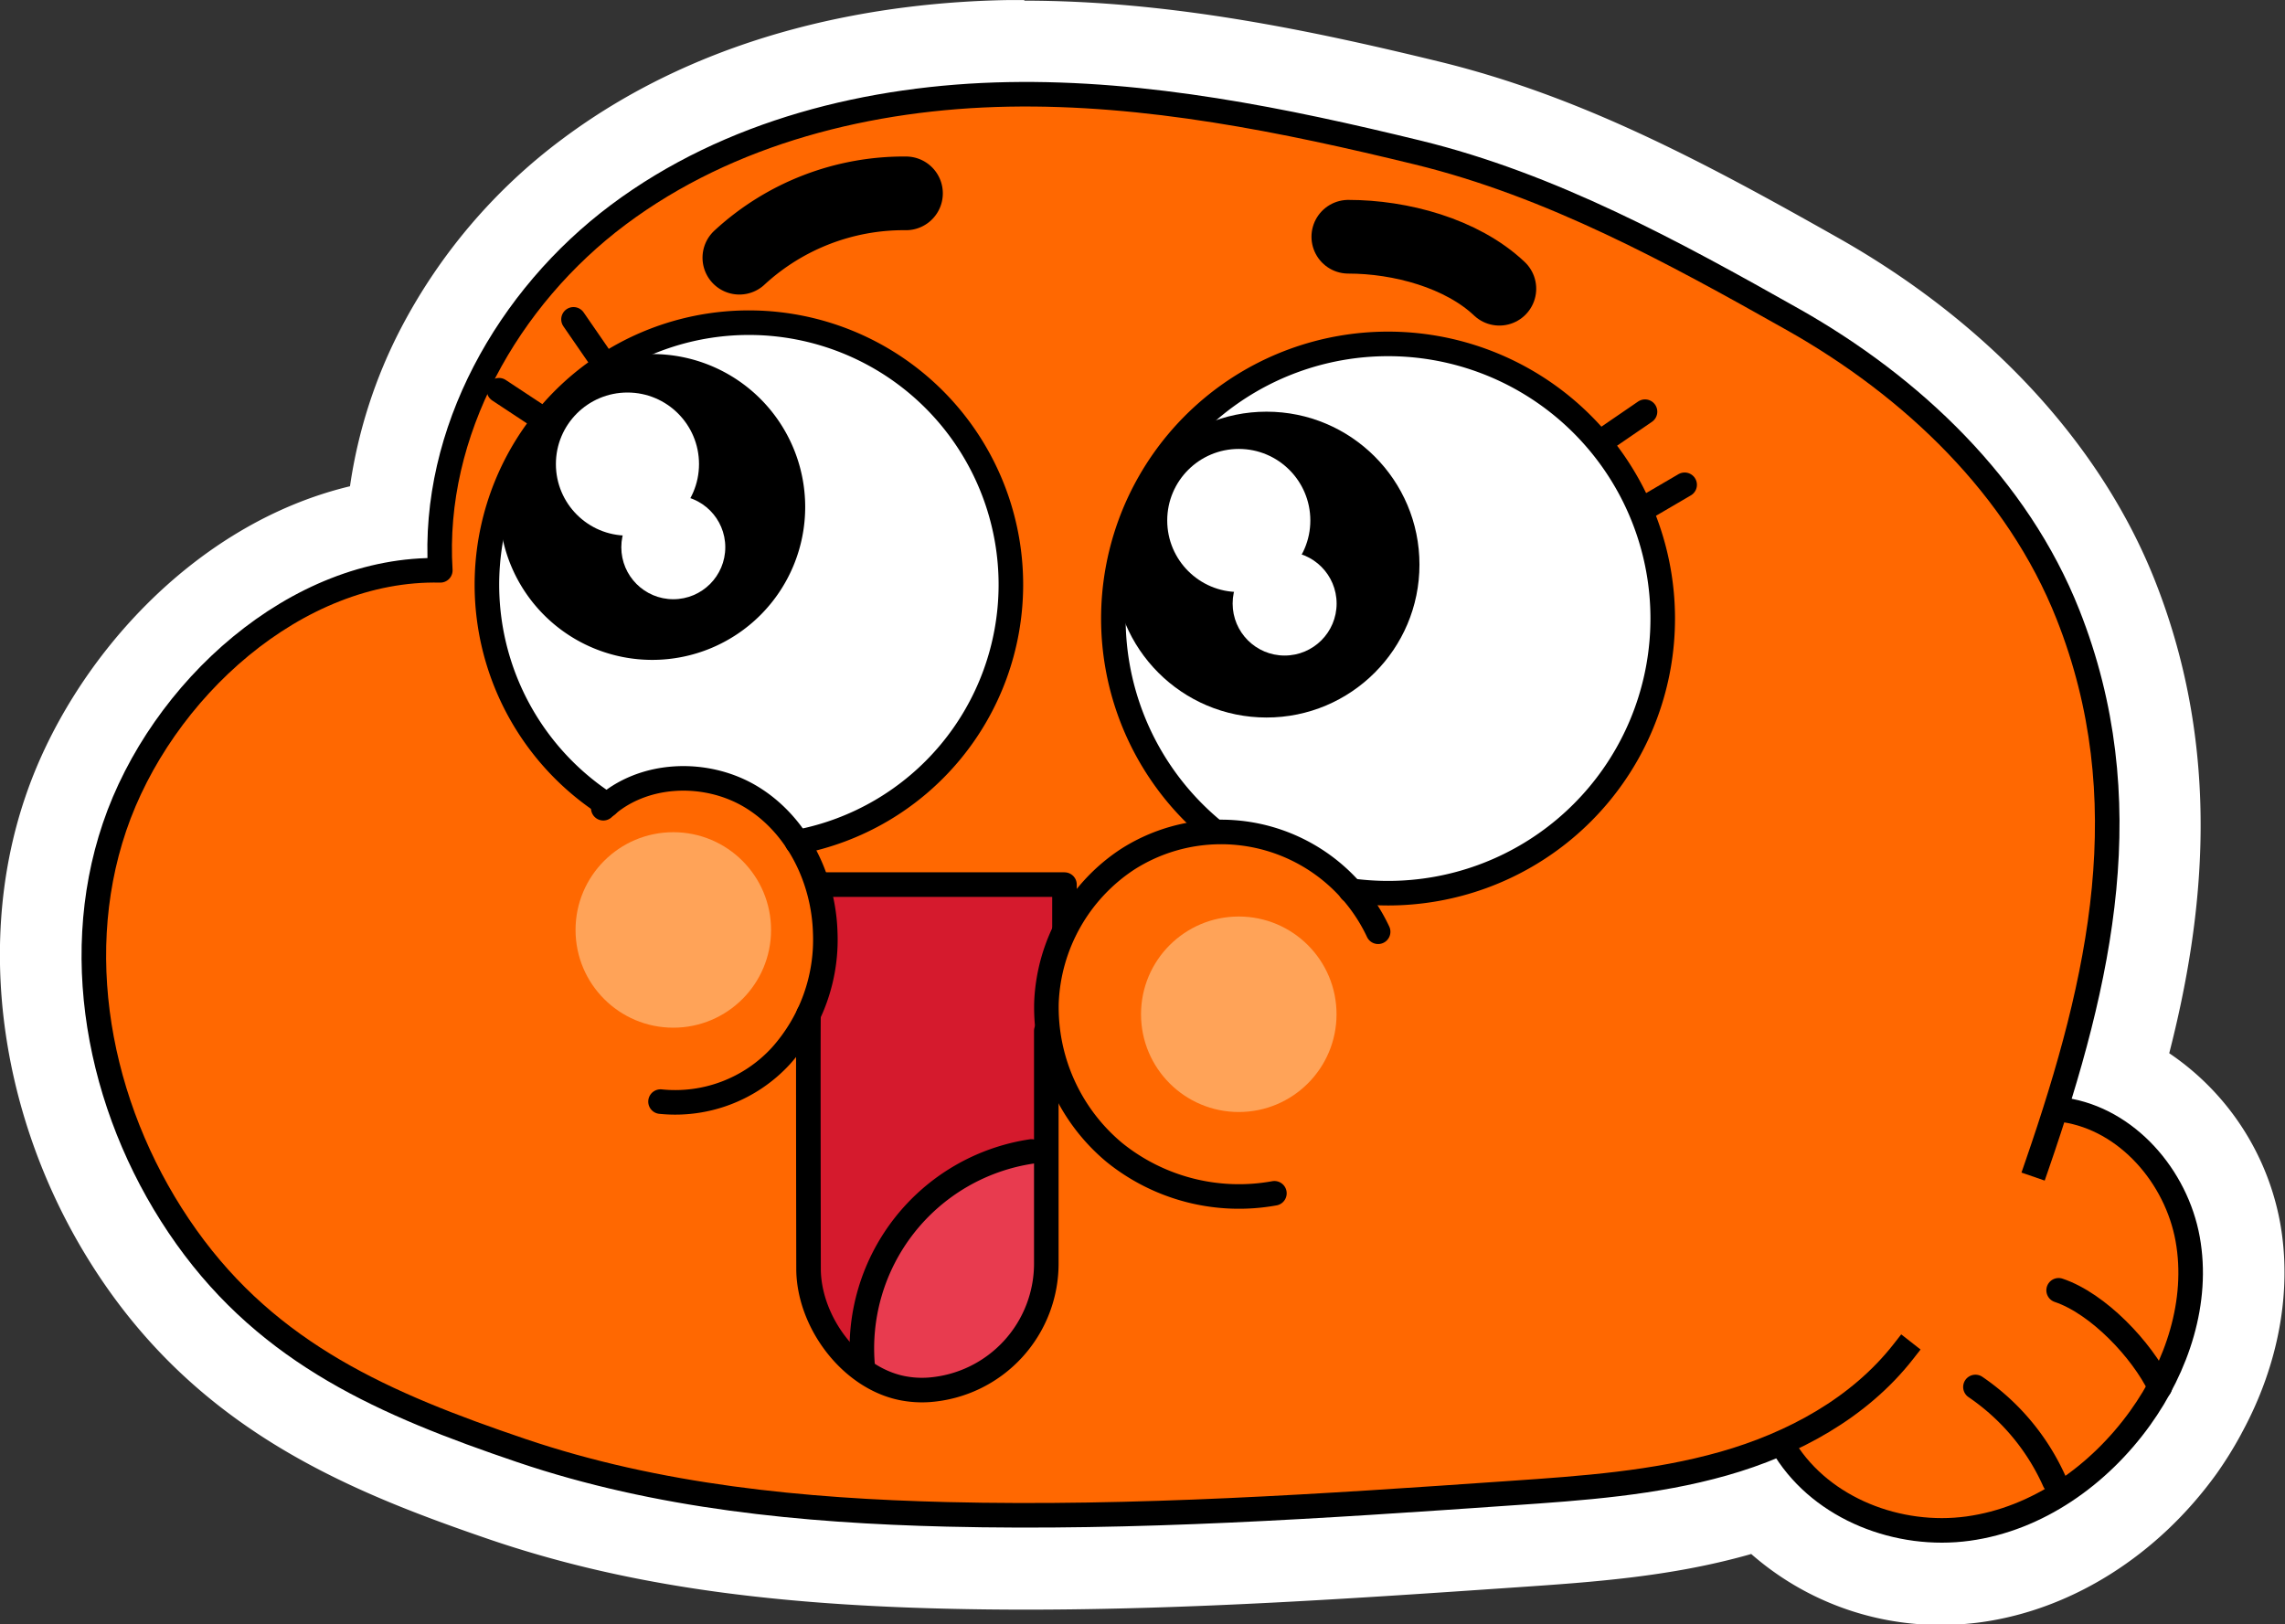 <svg xmlns="http://www.w3.org/2000/svg" viewBox="0 0 279.1 198.42"><rect x="0" y="0" width="279.1" height="198.42" fill="#333333" stroke="none"/><defs><style>.cls-1{fill:#fff;}.cls-2{fill:#ff6801;}.cls-3{fill:#d51a2d;}.cls-4,.cls-7,.cls-8{fill:none;stroke:#000;stroke-linejoin:round;}.cls-4,.cls-7{stroke-linecap:round;}.cls-4{stroke-width:9px;}.cls-5{fill:#ffa358;}.cls-6{fill:#e83b4f;}.cls-7,.cls-8{stroke-width:3px;}.cls-8{stroke-linecap:square;}</style></defs><g id="Layer_7"><path d="M247.55,249.31A29.63,29.63,0,0,1,225.73,240q-1.47.51-3,.93c-9.12,2.61-18.37,3.24-27.33,3.85-19.48,1.34-39.62,2.72-59.68,2.72-3.34,0-6.63,0-9.8-.12-22.3-.54-38.93-3-53.93-8.14-16.54-5.61-32.37-12-44.1-28.46-12-16.77-15.64-38.2-9.64-55.93,5.44-16.06,20.46-32.53,39.5-35.35,1.16-16,10.19-32,24.32-42.57,17.05-12.76,37.36-15.74,51.39-16l2.11,0c17.19,0,34,3.52,49.55,7.31,16.65,4.06,31.35,11.93,47.47,21C250,99.06,263,113,269.09,128.59c8.41,21.29,5.16,41.91.57,58.29A26.62,26.62,0,0,1,284.1,206c1.29,7.17-.17,15.12-4.13,22.39a.41.41,0,0,1-.05.09,42.36,42.36,0,0,1-2.75,4.37c-6.41,8.91-15.68,14.79-25.43,16.14A30.83,30.83,0,0,1,247.55,249.31Z" class="cls-1" transform="translate(-10.46 -55.89)"/><path d="M135.6,65.89c16.56,0,33,3.43,48.36,7.17,16,3.91,30.41,11.61,46.2,20.53,16.38,9.27,28.56,22.35,34.28,36.83,8.07,20.44,4.91,40.6-.94,59.67,7.62,1.46,14.15,8.43,15.68,16.84,1.1,6.11-.21,12.88-3.6,19.11l0,.05a36.36,36.36,0,0,1-2.44,3.88c-5.62,7.81-13.65,12.95-22.06,14.1a25.84,25.84,0,0,1-3.5.24c-8.19,0-16-3.9-20.14-10.31a53.76,53.76,0,0,1-6,2.09c-8.62,2.46-17.6,3.08-26.3,3.68-19.43,1.33-39.44,2.7-59.34,2.7q-4.84,0-9.68-.12c-21.77-.53-37.94-2.95-52.44-7.87-15.74-5.34-30.77-11.4-41.63-26.63-11-15.49-14.48-35.19-9-51.43,5.28-15.59,20.85-31.9,39.65-32.36-.41-16,8.07-32.43,22.42-43.16,16-12,35.19-14.75,48.49-15l2,0m0-10-2.19,0c-14.78.27-36.19,3.43-54.31,17a68.19,68.19,0,0,0-19.63,23,60.56,60.56,0,0,0-6.27,19.39c-19.19,4.6-34.07,21.47-39.65,37.93C7,172.44,11,195.6,23.85,213.65,36.43,231.3,53.75,238.3,70.42,244c15.49,5.25,32.58,7.85,55.41,8.4,3.21.08,6.54.12,9.92.12,20.23,0,40.46-1.39,60-2.73,9.22-.63,18.75-1.28,28.38-4l.23-.07a35,35,0,0,0,23.18,8.67,36.11,36.11,0,0,0,4.87-.33c11.1-1.53,21.6-8.15,28.81-18.17a47,47,0,0,0,3-4.84l.06-.12c4.52-8.3,6.18-17.41,4.68-25.7a31.94,31.94,0,0,0-13.54-20.68c4.23-16.52,6.57-36.7-1.74-57.72-6.56-16.61-20.29-31.48-38.66-41.86-16.45-9.3-31.47-17.33-48.75-21.55-15.88-3.87-33-7.45-50.73-7.45Z" class="cls-1" transform="translate(-10.46 -55.89)"/><path d="M64.21,124.84v-8.45l2.67-10.78L77,90.52l8.26-7.84,19.14-10.25L126.3,67.8l22.32.84c.25,0,20.2,2.53,20.2,2.53l24.78,6.92,20.3,9.12,16.78,9.11,13.93,9.86,8,7.52,10.28,16.76,2.71,8.13,2.29,11.95L267.07,172l-3.24,11.56-2,6.83,2.39,1.38,8.64,5.51,3.95,6.67,1.25,8.25-1.69,8.41-3.6,5.68-6.27,8.77-7.9,4.5-6.15,2.74-9,.5-6.07-2.25-6.78-3.71-3.15-3.91-25.22,4.8-32.14,2.14-54.35.56L86.61,236,66.5,230.34l-21.85-11.5-7.53-6-8.78-14-4.06-7.55-2.36-17.41V163.39l4.84-14.51,6.14-8,10.92-9,14-5.83Z" class="cls-2" transform="translate(-10.46 -55.89)"/><path d="M80.75,151c.39.34,3.4,3.21,3.4,3.21L85.88,153l3.44-1.54,7,.23,6.93,2,5.54,4.94,3.94-1.33L124.32,151l3.43-4.93,4-7.17,1.9-9.79-.63-9.62-2.93-6.17-5.68-9.45-7.52-4.71-16.71-3.61-8.23,1.55-10.6,6.48-8.65,10.86-1.26,5.75-1.28,10.54,1,4.8,4.92,12.67Z" class="cls-1" transform="translate(-10.46 -55.89)"/><path d="M153.65,110.73c.38-.87,6.46-6.13,6.46-6.13l8.28-4.68,17.12-2,7.39,2,9.16,6.26,8.67,10.29,3.17,13.16-2.51,14.47-6.69,9.42L196.32,160l-9.73,4-7.8.46-3.55-.46-10.54-6.42-5.68-.6-3.24-1.63L153,151l-6.55-13.13v-5.68l1.19-6.13,2.6-10.08Z" class="cls-1" transform="translate(-10.46 -55.89)"/><path d="M111.15,164.46l26.92-.36,2.41-.14v2.77l-1,5.45-1,6.46-.6,11.05L136,209.78l-4,6.05-14.36,5.29-2.65.8-3.21-3-1.67-3.39V196.5l-.21-18.25.66-3.05.74-4.45Z" class="cls-3" transform="translate(-10.46 -55.89)"/><circle cx="154.7" cy="68.97" r="18.68"/><path d="M90.09,99.14A18.59,18.59,0,0,0,83,100.56a27.07,27.07,0,0,0-4.16,3.85,43,43,0,0,0-3.3,4.73q-1.68,2.58-3.28,5.2a1.56,1.56,0,0,1-.56.53,19.17,19.17,0,0,0-.25,3A18.68,18.68,0,1,0,90.09,99.14Z" transform="translate(-10.46 -55.89)"/><circle cx="156.91" cy="73.73" r="6.35" class="cls-1"/><circle cx="151.31" cy="63.58" r="8.74" class="cls-1"/><circle cx="82.24" cy="66.85" r="6.35" class="cls-1"/><circle cx="76.64" cy="56.69" r="8.74" class="cls-1"/><path d="M100.77,87.37a29.61,29.61,0,0,1,20.35-7.86" class="cls-4" transform="translate(-10.46 -55.89)"/><path d="M175.15,84.81c6.36,0,13.85,2,18.45,6.35" class="cls-4" transform="translate(-10.46 -55.89)"/><circle cx="151.31" cy="123.9" r="11.94" class="cls-5"/><circle cx="82.24" cy="113.6" r="11.94" class="cls-5"/><path d="M116.3,223c-1-6.11,1.31-12.52,5.42-17.16s9.84-7.64,15.81-9.3a32.3,32.3,0,0,1,.75,11.35,23.4,23.4,0,0,1-3.11,10.46,15.29,15.29,0,0,1-8.35,6.81A11.76,11.76,0,0,1,116.3,223Z" class="cls-6" transform="translate(-10.46 -55.89)"/><path d="M158.52,157.22A33.55,33.55,0,1,1,180,165a34.2,34.2,0,0,1-4.55-.31" class="cls-7" transform="translate(-10.46 -55.89)"/><path d="M178.79,169.71a21.19,21.19,0,0,0-30.62-8.84,22,22,0,0,0-9.89,17.45,23.08,23.08,0,0,0,8.28,18.34,24.22,24.22,0,0,0,19.56,5" class="cls-7" transform="translate(-10.46 -55.89)"/><path d="M84.62,154.22a32,32,0,1,1,23.21,4.54" class="cls-7" transform="translate(-10.46 -55.89)"/><path d="M84.15,154.62c4.78-4.47,12.64-4.74,18.2-1.3s8.74,10,8.91,16.57a21.24,21.24,0,0,1-5.43,15,17.52,17.52,0,0,1-14.69,5.57" class="cls-7" transform="translate(-10.46 -55.89)"/><polyline points="100.81 108.06 130.02 108.06 130.02 113.6" class="cls-7"/><path d="M109.22,179.8c-.06.11,0,31.27,0,31.27.12,6.39,5.13,13.09,11.39,14.38a12.34,12.34,0,0,0,3.3.22,15.47,15.47,0,0,0,14.35-15.6V181.83" class="cls-7" transform="translate(-10.46 -55.89)"/><path d="M206.12,109.79l5.27-3.61" class="cls-7" transform="translate(-10.46 -55.89)"/><path d="M211.58,117.83l4.65-2.72" class="cls-7" transform="translate(-10.46 -55.89)"/><path d="M83.51,99.25l-3-4.35" class="cls-7" transform="translate(-10.46 -55.89)"/><path d="M76.21,106.73l-4.8-3.17" class="cls-7" transform="translate(-10.46 -55.89)"/><path d="M259.28,198.2c7.89-22.85,12.66-44.74,3.78-67.22-6.16-15.59-19-27.83-33.63-36.08S199.9,78.49,183.62,74.52s-33.13-7.41-50-7.1S99.52,72,86,82.11s-22.81,26.6-21.76,43.45c-17.59-.41-34.14,14.69-39.79,31.35S23,192.65,33.23,207s24.23,20.43,40.89,26.08,34.41,7.37,52,7.8c23,.56,45.95-1,68.88-2.59,8.74-.6,17.56-1.21,26-3.61s16.54-6.78,21.94-13.68" class="cls-8" transform="translate(-10.46 -55.89)"/><path d="M228.53,233c4.57,7.24,13.84,10.79,22.33,9.62s16-6.54,21-13.49c4.53-6.3,7.19-14.26,5.81-21.89s-7.4-14.61-15.07-15.76" class="cls-7" transform="translate(-10.46 -55.89)"/><path d="M115.85,223a24.33,24.33,0,0,1,20.6-26.45" class="cls-7" transform="translate(-10.46 -55.89)"/><path d="M251.75,225.32a27.53,27.53,0,0,1,9.65,11.53" class="cls-7" transform="translate(-10.46 -55.89)"/><path d="M261.91,213.51c4.82,1.62,10.15,7.24,12.37,11.81" class="cls-7" transform="translate(-10.46 -55.89)"/></g></svg>